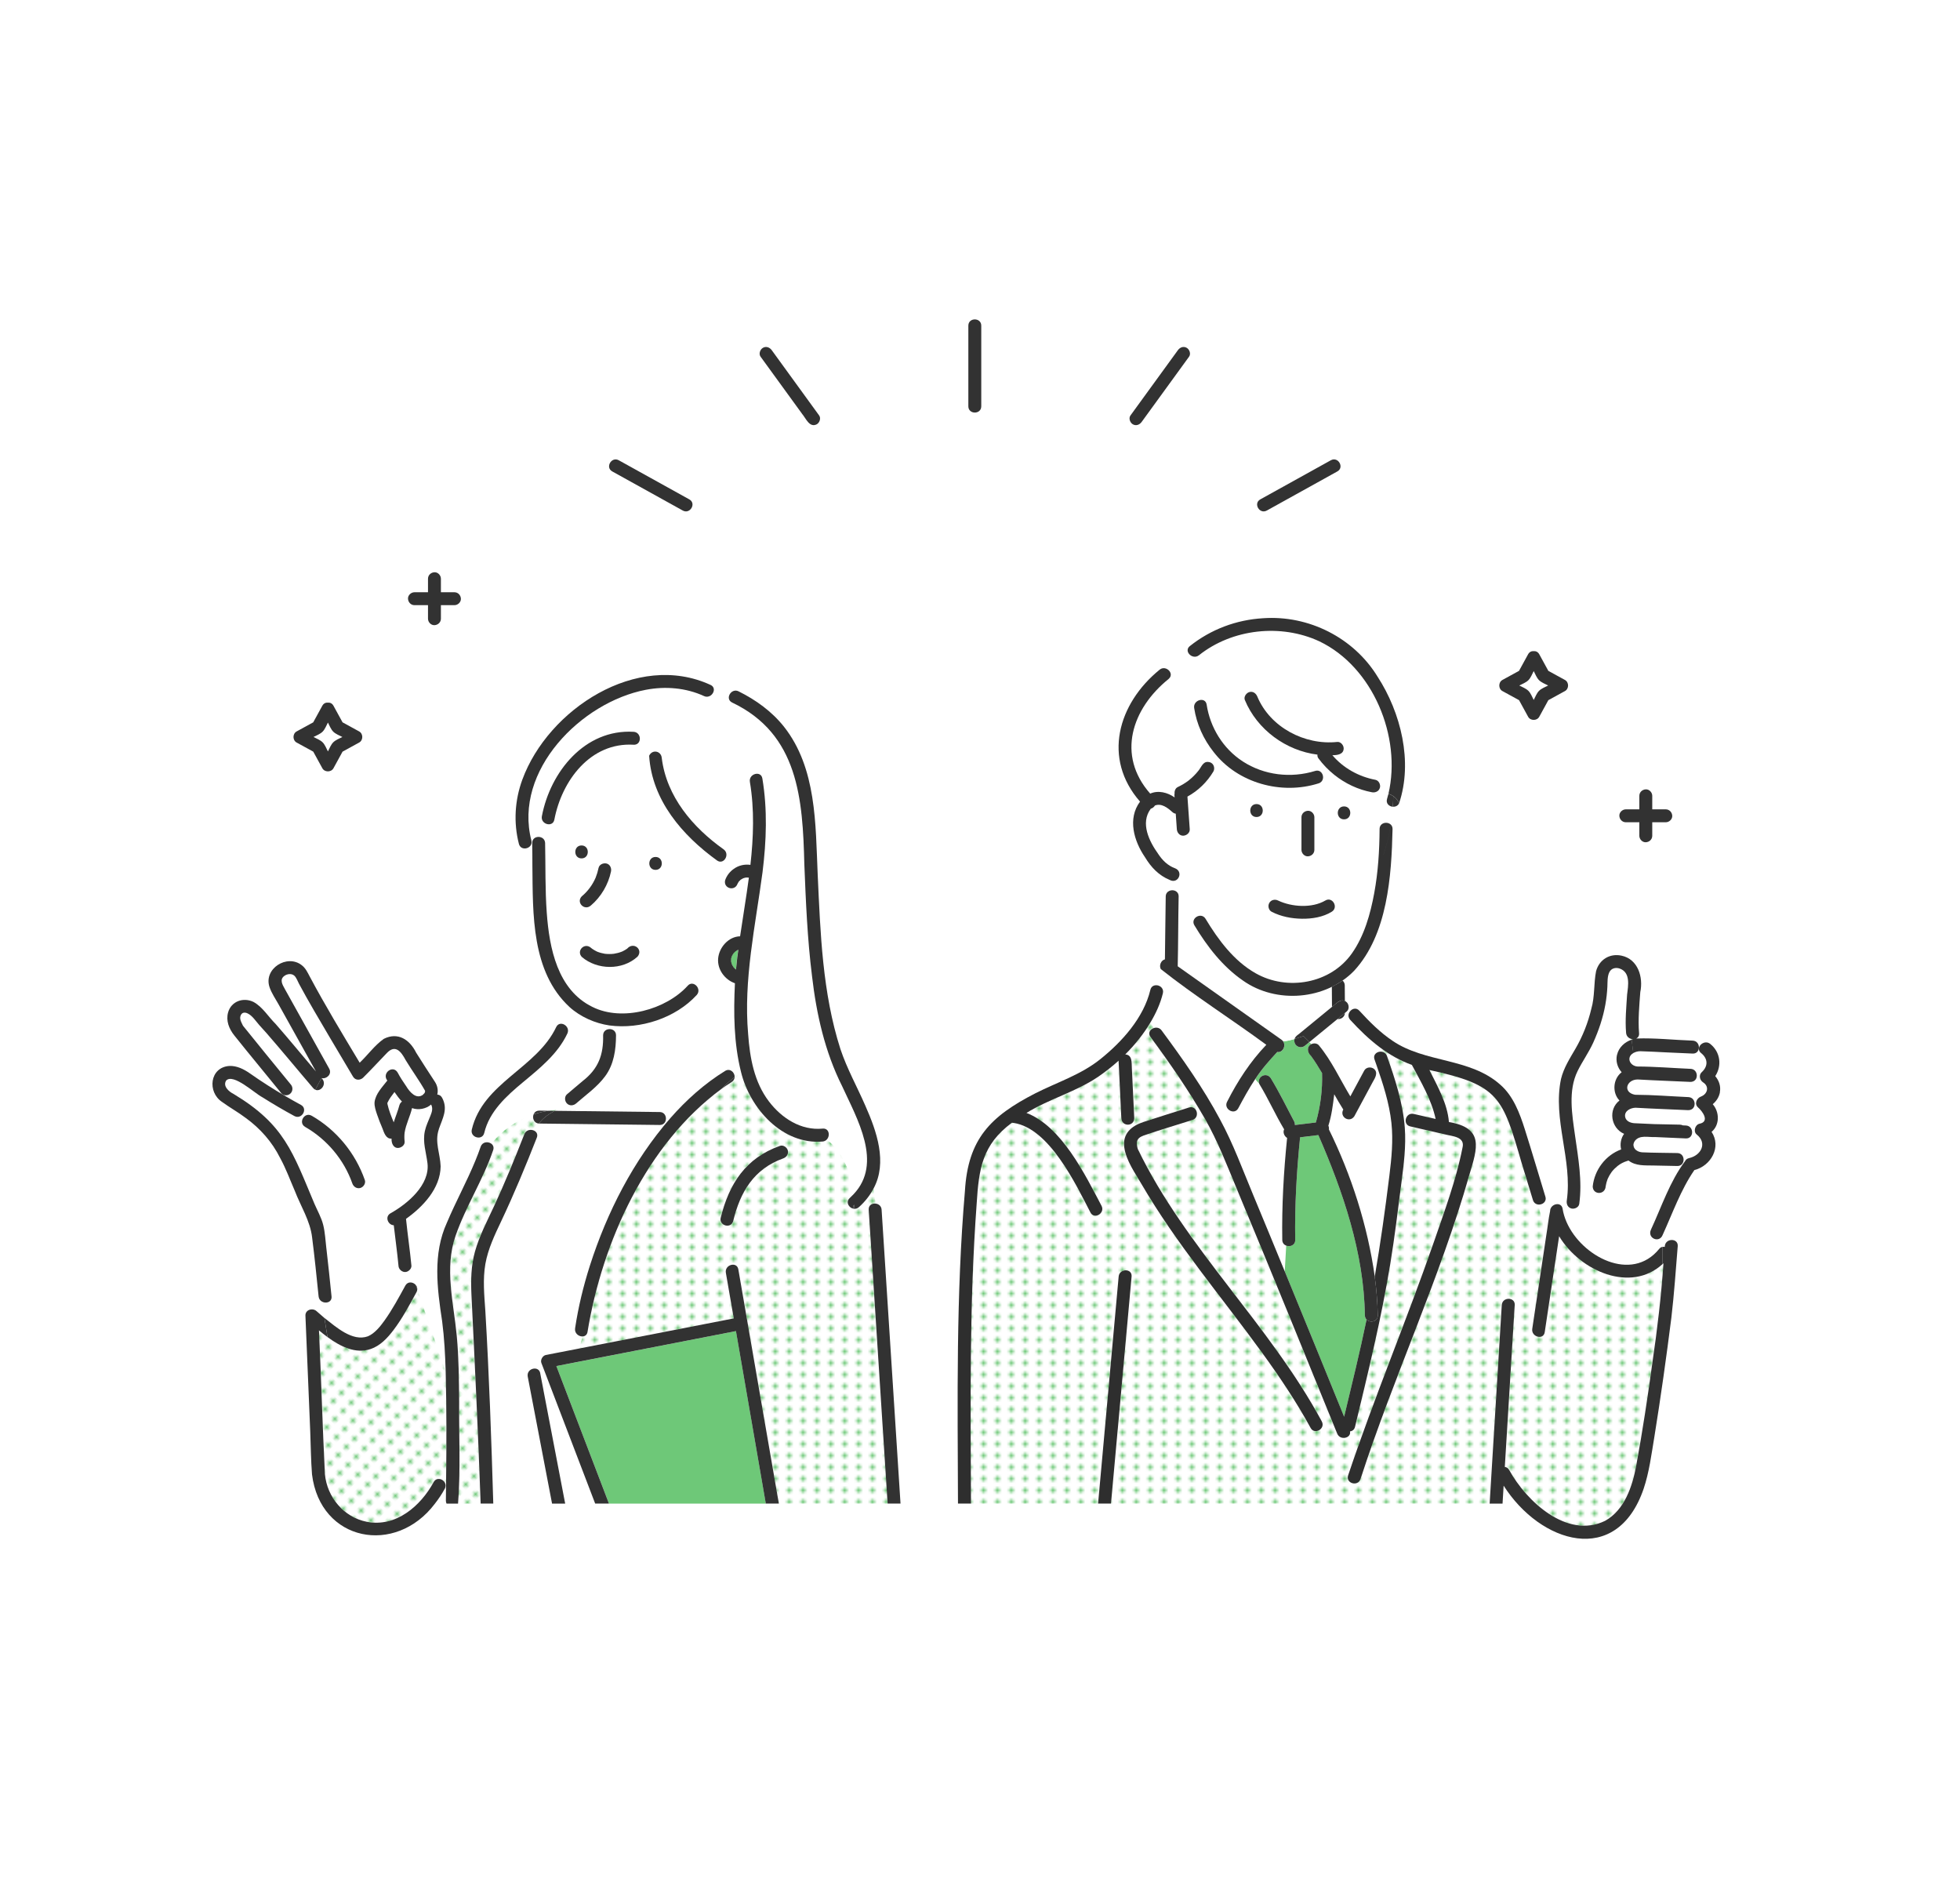 <?xml version="1.0" encoding="UTF-8"?>
<svg xmlns="http://www.w3.org/2000/svg" xmlns:xlink="http://www.w3.org/1999/xlink" id="_お引き渡し" viewBox="0 0 846.93 816.02">
  <defs>
    <style>.cls-1{fill:none;}.cls-2{fill:#323232;}.cls-3{fill:url(#_新規パターン_2);}.cls-4{fill:url(#_新規パターン_2-2);}.cls-5{fill:url(#_新規パターン_2-3);}.cls-6{fill:#fff;}.cls-7{fill:#2e2e2e;}.cls-8{fill:#6ec878;}</style>
    <pattern id="_新規パターン_2" x="0" y="0" width="4.98" height="5.18" patternTransform="translate(620.49 -17768.64) rotate(-90)" patternUnits="userSpaceOnUse" viewBox="0 0 4.98 5.18">
      <rect class="cls-1" x="0" width="4.98" height="5.18"></rect>
      <rect class="cls-6" x="0" y="0" width="4.98" height="5.18"></rect>
      <circle class="cls-8" cx="2.49" cy="2.59" r="1.06"></circle>
    </pattern>
    <pattern id="_新規パターン_2-2" patternTransform="translate(5264.84 -8914.58) rotate(-45)" xlink:href="#_新規パターン_2"></pattern>
    <pattern id="_新規パターン_2-3" patternTransform="translate(5264.84 -8914.58) rotate(-45)" xlink:href="#_新規パターン_2"></pattern>
  </defs>
  <rect class="cls-1" y="60.12" width="846.93" height="705.77"></rect>
  <path class="cls-6" d="M662.72,302.4c.66-1.29,1.29-2.93,2.3-3.94,1.01-1.01,2.65-1.63,3.94-2.3-1.29-.66-2.93-1.29-3.94-2.3-1.01-1.01-1.63-2.65-2.3-3.94-.66,1.29-1.29,2.93-2.3,3.94-1.01,1.01-2.65,1.63-3.94,2.3,1.29.66,2.93,1.29,3.94,2.3,1.01,1.01,1.63,2.65,2.3,3.94Z"></path>
  <path class="cls-6" d="M141.69,324.63c.66-1.29,1.29-2.93,2.3-3.94,1.01-1.01,2.65-1.63,3.94-2.3-1.29-.66-2.93-1.29-3.94-2.3-1.01-1.01-1.63-2.65-2.3-3.94-.66,1.29-1.29,2.93-2.3,3.94-1.01,1.01-2.65,1.63-3.94,2.3,1.29.66,2.93,1.29,3.94,2.3,1.01,1.01,1.63,2.65,2.3,3.94Z"></path>
  <path class="cls-2" d="M702.52,355.24h5.85v5.85c0,1.46,1.28,2.86,2.79,2.79,1.51-.07,2.79-1.23,2.79-2.79v-5.85h5.85c1.46,0,2.86-1.28,2.79-2.79-.07-1.51-1.23-2.79-2.79-2.79h-5.85v-5.85c0-1.46-1.28-2.86-2.79-2.79-1.51.07-2.79,1.23-2.79,2.79v5.85h-5.85c-1.46,0-2.86,1.28-2.79,2.79.07,1.51,1.23,2.79,2.79,2.79Z"></path>
  <path class="cls-2" d="M649.23,298.57c2.39,1.31,4.77,2.61,7.16,3.92,1.31,2.39,2.61,4.77,3.92,7.16.99,1.82,3.83,1.82,4.82,0,1.31-2.39,2.61-4.77,3.92-7.16,2.39-1.31,4.77-2.61,7.16-3.92,1.82-.99,1.82-3.83,0-4.82-2.39-1.31-4.77-2.61-7.16-3.92-1.31-2.39-2.61-4.77-3.92-7.16-.58-1.05-1.5-1.43-2.41-1.36-.91-.07-1.84.3-2.42,1.36-1.31,2.39-2.61,4.77-3.92,7.16-2.39,1.31-4.77,2.61-7.16,3.92-1.82.99-1.82,3.83,0,4.82ZM656.49,296.16c1.29-.66,2.93-1.29,3.94-2.3,1.01-1.01,1.63-2.65,2.3-3.94.66,1.29,1.29,2.93,2.3,3.94,1.01,1.01,2.65,1.63,3.94,2.3-1.29.66-2.93,1.29-3.94,2.3-1.01,1.01-1.63,2.65-2.3,3.94-.66-1.29-1.29-2.93-2.3-3.94-1.01-1.01-2.65-1.63-3.94-2.3Z"></path>
  <path class="cls-2" d="M179.09,261.45h5.85v5.85c0,1.46,1.28,2.86,2.79,2.79,1.51-.07,2.79-1.23,2.79-2.79v-5.85h5.85c1.46,0,2.86-1.28,2.79-2.79-.07-1.51-1.23-2.79-2.79-2.79h-5.85v-5.85c0-1.46-1.28-2.86-2.79-2.79-1.51.07-2.79,1.23-2.79,2.79v5.85h-5.85c-1.46,0-2.86,1.28-2.79,2.79.07,1.51,1.23,2.79,2.79,2.79Z"></path>
  <path class="cls-2" d="M128.2,320.81c2.39,1.31,4.77,2.61,7.16,3.92,1.31,2.39,2.61,4.77,3.92,7.16.99,1.82,3.83,1.82,4.82,0,1.31-2.39,2.61-4.77,3.92-7.16,2.39-1.31,4.77-2.61,7.16-3.92,1.82-.99,1.82-3.83,0-4.82-2.39-1.31-4.77-2.61-7.16-3.92-1.31-2.39-2.61-4.77-3.92-7.16-.58-1.05-1.5-1.43-2.41-1.36-.91-.07-1.84.3-2.42,1.36-1.31,2.39-2.61,4.77-3.92,7.16-2.39,1.31-4.77,2.61-7.16,3.92-1.82.99-1.82,3.83,0,4.82ZM135.46,318.4c1.29-.66,2.93-1.29,3.94-2.3,1.01-1.01,1.63-2.65,2.3-3.94.66,1.29,1.29,2.93,2.3,3.94,1.01,1.01,2.65,1.63,3.94,2.3-1.29.66-2.93,1.29-3.94,2.3-1.01,1.01-1.63,2.65-2.3,3.94-.66-1.29-1.29-2.93-2.3-3.94-1.01-1.01-2.65-1.63-3.94-2.3Z"></path>
  <path class="cls-2" d="M424.01,175.54v-34.85c0-3.59-5.58-3.6-5.58,0v34.85c0,3.59,5.58,3.6,5.58,0Z"></path>
  <path class="cls-2" d="M346.58,178.79c1.67,1.92,3.18,6.15,6.37,4.51,1.2-.7,1.89-2.59,1-3.82-6.83-9.4-13.66-18.8-20.48-28.2-.89-1.22-2.43-1.82-3.82-1-1.2.7-1.89,2.59-1,3.82,5.98,8.23,11.96,16.46,17.94,24.69Z"></path>
  <path class="cls-2" d="M264.56,203.67c10.16,5.63,20.32,11.27,30.48,16.9,3.15,1.74,5.97-3.08,2.82-4.82-8.89-4.93-17.78-9.86-26.67-14.79-1.27-.7-2.54-1.41-3.81-2.11-3.15-1.74-5.97,3.08-2.82,4.82Z"></path>
  <path class="cls-2" d="M547.4,220.57c10.16-5.63,20.32-11.26,30.48-16.9,3.14-1.74.33-6.57-2.82-4.82-8.89,4.93-17.78,9.86-26.67,14.79-1.27.7-2.54,1.41-3.81,2.11-3.14,1.74-.33,6.57,2.82,4.82Z"></path>
  <path class="cls-2" d="M489.49,183.3c1.41.83,2.93.22,3.82-1,5.98-8.23,11.96-16.46,17.94-24.69.85-1.17,1.7-2.34,2.55-3.51.89-1.22.21-3.11-1-3.82-1.41-.83-2.93-.22-3.82,1-5.98,8.23-11.96,16.46-17.94,24.69-.85,1.17-1.7,2.34-2.55,3.51-.89,1.22-.21,3.11,1,3.82Z"></path>
  <path class="cls-8" d="M315.9,414.13s0,.02,0,.03c0,0,0,0,0-.01,0,0,0-.02,0-.02Z"></path>
  <path class="cls-8" d="M317.88,418.75c-.12-.11-.13-.09,0,0h0Z"></path>
  <path class="cls-8" d="M167.37,476.6s0-.01,0-.02c-.08.22-.04.15,0,.02Z"></path>
  <path class="cls-8" d="M315.91,414.22s0-.04,0-.06c-.09.45-.01.21,0,.06Z"></path>
  <path class="cls-8" d="M167.38,476.56s0-.03,0-.04c0,.02-.01.03-.02.05,0,0,0,0,0,.01,0,0,0-.01,0-.02Z"></path>
  <path class="cls-8" d="M265.25,412.06c-.23.03-.16.02,0,0h0Z"></path>
  <path class="cls-8" d="M167.41,476.45c0-.06,0-.12-.03-.13,0,0,0,.1,0,.2,0,0,0,0,0-.01,0-.02.01-.04.02-.06Z"></path>
  <path class="cls-8" d="M167.38,476.61s0-.02,0-.02c0,0,0,.01,0,.02,0,.02,0,.04.01.06,0-.02,0-.03,0-.06Z"></path>
  <path class="cls-8" d="M166.31,489.55c.04.48.12.5.05.27-.03-.09-.03-.18-.05-.27Z"></path>
  <path class="cls-8" d="M167.34,476.54s.01.03.02.04c0,0,0,0,0-.01,0-.01-.01-.03-.02-.03Z"></path>
  <path class="cls-8" d="M319,410.28c-.43.21-.81.46-1.2.73-.34.28-.65.62-.95.96-.21.34-.42.7-.62,1.05-.13.37-.25.75-.32,1.13,0,.02,0,.04,0,.07,0,.25-.02.98-.02,1.06,0,.03,0,.05,0,.08,0,0,0,0,0,.01.08.39.19.79.31,1.17.23.46.47.92.78,1.33.26.31.61.62.91.9.03.02.04.03.07.05.01,0,.03.02.04.02.26-2.86.58-5.72.97-8.57Z"></path>
  <path class="cls-8" d="M329.74,642.81c-3.91-22.58-7.81-45.15-11.72-67.73-25.87,5.04-51.74,10.07-77.6,15.11,7.58,19.8,15.15,39.6,22.72,59.41h67.78c-.39-2.26-.78-4.52-1.17-6.78Z"></path>
  <path class="cls-3" d="M382.64,635.78c-2.43-37.71-4.85-75.42-7.28-113.13-.13-1.97,1.5-2.85,3.03-2.65l-.93-6.5c-1.55,2.97-3.68,5.67-6.31,8.02-2.67,2.39-6.63-1.55-3.95-3.95.57-.51,1.1-1.05,1.61-1.59-.95-9.07-4.31-18.1-11.54-23.68-.44.46-1.04.8-1.82.88-17.39,1.45-31.38-14.26-35.23-29.98-.97.65-1.89,1.34-2.79,2.06-.01.84-.39,1.67-1.31,2.24-1.52.94-2.99,1.94-4.44,2.97-.62.61-1.23,1.22-1.85,1.84.61-.61,1.23-1.23,1.85-1.84-32.32,23.84-51.45,66.02-57.82,104.9-.21,1.38-1.15,1.99-2.19,2.01-.45,1.73-1.04,3.42-1.29,5.2,22.23-4.33,44.45-8.65,66.68-12.98-1.14-6.57-2.27-13.14-3.41-19.71-.61-3.52,4.77-5.02,5.39-1.48,5.84,33.73,11.68,67.47,17.52,101.2h46.98c-.3-4.6-.59-9.21-.89-13.81ZM338.46,500.45c-5.39,2.07-10.11,5.04-13.74,9.49-4.02,4.92-6.28,11.41-7.9,17.6-.91,3.48-6.3,2-5.39-1.48,1.88-7.19,4.58-14.26,9.34-20.07,4.24-5.18,10.03-8.55,16.21-10.93,1.41-.54,3.07.61,3.44,1.95.43,1.56-.54,2.89-1.95,3.44Z"></path>
  <path class="cls-4" d="M192.74,601.3c-.04-2.89-.1-5.78-.18-8.67l-12.25-35.6c-.02.39-.1.79-.33,1.21-3.06,5.59-6.1,11.3-9.95,16.39-7.94,11.25-17.69,11.26-28.51,3.03l.16,1.02-.16-1.02c-1.28-.94-2.51-1.92-3.68-2.91.98,20.69,1.52,41.42,2.57,62.09.9,9.96,8.19,18.67,18.06,20.6,12.61,2.48,23.28-6.76,28.92-17.13,1.19-2.19,3.86-1.51,4.83.16l.54-.59c.16-12.86.19-25.73,0-38.59Z"></path>
  <path class="cls-6" d="M309.85,371.77c-15.07-10.87-28.11-26.05-29.35-45.25-.64-4.14,1.02-8.31,5.34-10.9-3.17,1.06-6.33,2.11-9.5,2.58.49,1.65-.35,3.69-2.55,3.56-18.7-1.1-31.06,15.55-34.26,32.37-.35,1.84-1.98,2.31-3.37,1.84-.51,2.2-.94,4.36-1.3,6.51.4.44.67,1.03.69,1.79.2,10.04-.02,20.09.71,30.11,1.11,15.24,4.62,33.28,19.74,40.65,12.85,6.45,31.71,1.22,41.14-9.13,2.36-2.72,6.3,1.25,3.95,3.95-9.17,10.03-24.43,14.95-37.73,13.18.15.53.23,1.06.27,1.59,1.32.09,2.57.98,2.56,2.68-.02,6.17-.91,12.54-4.66,17.63-3.44,4.66-8.28,8.04-12.6,11.82-1.14.99-2.82,1.13-3.95,0,0,0,0,0,0-.01-1.43,1.04-2.97,1.89-4.51,2.75,1.01-.07,2.02-.12,3.04-.12-1.02,0-2.03.05-3.04.12-.26.15-.52.29-.78.44,15.13.18,30.26.35,45.4.53,1.72.02,2.6,1.3,2.68,2.64h1.88c6.91-7.86,14.75-14.88,23.67-20.41,2.15-1.33,4.15.64,4.13,2.59.9-.72,1.82-1.41,2.79-2.06-3.15-12.45-3.27-25.65-2.65-38.4-4.37-1.53-7.66-5.93-7.26-10.67.39-4.82,4.47-9.5,9.49-9.62,1.24-8.42,2.68-16.85,3.79-25.31-.09-.02-.19-.04-.29-.06-.35-.03-.7-.03-1.05,0-.4.08-.78.18-1.16.32-.37.18-.73.39-1.06.62-.28.24-.54.5-.78.78-.21.3-.39.62-.55.95-1.23,3.44-6.23,2-5.36-1.54.69-1.99,2.01-3.7,3.73-4.89-2.04-.59-3.92-1.57-5.37-3.15-.57.11-1.21,0-1.86-.46ZM251.29,365.26c3.6,0,3.59,5.59,0,5.59s-3.59-5.59,0-5.59ZM251.37,387.26c2.62-2.17,4.66-4.97,6.02-8.09,0,0,0,0,0,0,0,0,0-.01,0-.02.54-1.33.95-2.72,1.24-4.13.32-1.53,2.04-2.27,3.44-1.95,1.54.35,2.24,2.01,1.95,3.44-1.17,5.66-4.3,10.97-8.7,14.71-1.19,1.01-2.76,1.09-3.95,0-1.05-.96-1.12-3,0-3.95ZM275.45,413.35c-6.54,5.96-17.4,5.76-24.02.1-2.5-2.67,1.16-6.41,3.95-3.95,0,0,.46.36.41.34.69.51,1.45.92,2.22,1.3,1.08.44,2.21.73,3.36.93,1.29.13,2.6.15,3.9,0,1.2-.19,2.33-.48,3.47-.93.12-.06.37-.17.37-.17.68-.32,1.31-.72,1.93-1.14,2.72-3.12,7.07.43,4.42,3.53ZM283.27,375.81c-3.6,0-3.59-5.58,0-5.58s3.59,5.58,0,5.58Z"></path>
  <path class="cls-6" d="M374.17,495.64c-3.73-17.28-14.89-31.88-18.8-49.14-5.9-23.88-6.75-48.62-7.8-73.09-.73-28.2-2.49-56.19-31.23-69.9-1.72-.85-1.71-2.61-.84-3.84-2.27-.65-4.66-1.06-7.06-1.41-.2,1.72-2.12,3.42-4.24,2.45-7.85-3.62-16.75-4.33-25.19-2.7-27.91,5.36-57.19,34.89-49.41,65.08.49,1.89-.88,3.18-2.37,3.42.81,2.58,1.96,5.02,2.82,7.42,0-3.26-.01-6.49-.08-9.68-.06-2.84,3.39-3.42,4.89-1.79.36-2.15.79-4.31,1.3-6.51-1.27-.43-2.34-1.64-2.02-3.32,3.64-19.19,18.56-37.72,39.64-36.47,1.39.08,2.23.98,2.55,2.03,3.17-.47,6.33-1.52,9.5-2.58-4.32,2.59-5.98,6.76-5.34,10.9,1.31-2.87,5.2-2.14,5.45.97,2.07,16.73,13.42,29.98,26.72,39.46,2.26,1.61,1.07,4.89-.96,5.28,1.45,1.58,3.33,2.55,5.37,3.15,2.04-1.51,4.71-2.1,7.19-1.73,1.33-11.93,1.77-23.89-.23-35.86-.59-3.52,4.79-5.02,5.39-1.48,2.25,13.44,1.75,26.99.08,40.47-3.08,23.24-8.29,46.43-6.22,70.01.74,10.25,2.61,20.7,8.98,29.07,5.51,7.23,13.84,12.64,23.2,11.73,2.79-.27,3.38,3.06,1.82,4.71,7.23,5.58,10.59,14.61,11.54,23.68,5.26-5.6,6.9-12.57,5.35-20.34Z"></path>
  <path class="cls-8" d="M551.94,454.47c-3.47,3.75-6.82,7.52-9.55,11.75.47.74,1.07,1.38,1.74,2.02-1.09-3.2,3.21-5.25,5.03-2.38,3.65,6.03,6.75,12.35,10.03,18.57.27.51.38,1.07.35,1.61,3.02-.37,6.05-.74,9.07-1.1,2-6.94,2.9-14.18,2.67-21.34-1.52-2.54-3.06-5.07-4.82-7.45-1.57-1.36-1.94-4.09.24-5.07-.3-.3-.59-.59-.88-.88l-1.76,1.45c-2.14,1.92-5.36.07-4.66-2.78-1.65.51-3.29.92-4.97,1,1.49,1.97-.25,5.1-2.48,4.62Z"></path>
  <path class="cls-6" d="M601.26,485.19c-.92-8.65-3.69-17.09-6.55-25.29-.22.7-.56,1.32-.98,1.91,1.9,1.62.42,3.97-.56,5.66-2.64,4.91-5.29,9.82-7.93,14.74-1.98,3.1-6.58.44-4.8-2.86-1.37-2.16-2.65-4.37-3.91-6.6-.55,4.56-1.13,9.18-2.53,13.57.22.52.32,1.07.22,1.6,9.72,19.72,16.76,41.68,19.83,63.66,2.51-14.5,4.52-29.07,6.34-43.71.93-7.52,1.68-15.1.88-22.67Z"></path>
  <path class="cls-6" d="M595.36,341.72c1.65.34,3.22.67,4.61,1.19,5.69-24.59-6.67-54.73-29.87-65.84-16.62-7.72-37.65-5.43-52.01,6.01-1.49,1.19-3.31.61-4.26-.53-3.84,1.59-7.02,3.8-9.55,6.47,1.54.82,2.39,2.85.7,4.28-15.92,12.87-22.62,32.88-7.97,49.54,3.51-1.55,7.51-.49,10.54,1.64-.02-.56-.15-1.15,0-1.7-.12-1.08.38-2.3,1.36-2.76,1.62-.77,3.17-1.69,4.61-2.77,1.61-1.28,3.07-2.73,4.35-4.33,1.2-1.42,1.91-3.95,4.14-3.76.9-1.4,1.74-2.81,2.44-4.27-4.37-5.48-7.36-12.04-8.42-19.02-.54-3.52,4.85-5.03,5.39-1.48,1.52,9.95,7.12,19.05,15.61,24.56,9.22,5.99,20.82,7.33,31.27,4.11,2.36-.73,3.78,1.56,3.36,3.42,1.74-.26,3.37-.76,4.96-1.71-2.6-2.08-4.94-4.49-6.93-7.19-.34-.46-.45-1.02-.39-1.57-13.62-1.71-26.04-10.77-31.37-23.59-.58-1.41.64-3.07,1.95-3.44,1.58-.44,2.86.56,3.44,1.95,5.52,13.28,20.5,21.1,34.52,19.6,1.51-.16,2.79,1.41,2.79,2.79-.01,2.63-2.85,2.95-4.89,2.93,4.69,5.53,11.39,9.28,18.6,10.64,2.13.42,2.74,3.6,1.04,4.82Z"></path>
  <path class="cls-6" d="M509.3,387.3c-.21,10.05-.16,20.11-.4,30.16,14.6,10.33,29.2,20.66,43.8,30.99.13.08.26.17.38.27.47.33,1.02.67,1.34,1.13,1.68-.07,3.32-.49,4.97-1,.4-1.4,1.96-2.02,2.93-2.99,4.41-3.62,8.83-7.24,13.24-10.86-.02-2.89-.04-5.79-.06-8.68-25.9,12.07-46.64-4.6-59.39-26.54-1.86-3.09,2.97-5.89,4.82-2.82,5.47,9.07,12.25,18.21,21.64,23.53,13.68,7.74,32.32,4.54,41.56-8.54,5.38-7.62,8.01-17.04,9.69-26.11,1.68-9.12,2.25-18.41,2.31-27.67.02-2.79,3.38-3.41,4.88-1.86.42-2.59.7-5.18.86-7.78-1.61-.11-3.13-1.43-2.51-3.41.23-.73.41-1.47.6-2.21-1.39-.52-2.96-.85-4.61-1.19-.68.54-1.61.74-2.52.56-5.98-1.13-11.53-3.76-16.23-7.5-1.59.94-3.22,1.44-4.96,1.71-.2.86-.79,1.63-1.87,1.96-16.03,5.09-34.95-.08-45.33-13.54-.7,1.46-1.54,2.87-2.44,4.27,2.06-.05,3.35,2.45,2.29,4.16-2.68,4.5-6.59,8.29-11.19,10.8.33,4.7.67,9.4,1,14.1.11,1.56-1.37,2.73-2.79,2.79-1.58.07-2.69-1.34-2.79-2.79-.16-2.24-.32-4.47-.47-6.71-.52-.07-1.04-.3-1.52-.75-2.03-1.84-4.67-3.87-7.46-2.79-.4.66-1.04,1.18-1.78,1.38-.03.04-.07.07-.1.11-4.51,6.14-.62,14,3.28,19.43,1.78,2.71,4.07,5.01,7.16,6.15,3.94,1.41,1.53,7.03-2.16,5.1l-.11,4.7c1.66-.7,4,.11,3.95,2.45ZM580.77,348.4c3.6,0,3.59,5.59,0,5.59s-3.59-5.59,0-5.59ZM562.37,353.07c0-1.57,1.28-2.72,2.79-2.79,1.51-.07,2.79,1.33,2.79,2.79v14.1c-.14,3.66-5.46,3.69-5.59,0v-14.1ZM548.48,390.08c.79-1.35,2.48-1.7,3.82-1,5.88,2.78,14.57,3.36,20.35,0,3.07-1.9,5.87,2.93,2.82,4.82-3.79,2.35-8.5,3.09-12.89,3.03-4.49-.06-9.09-.94-13.1-3.02-1.34-.7-1.74-2.57-1-3.82ZM542.95,347.39c3.6,0,3.59,5.59,0,5.59s-3.59-5.59,0-5.59Z"></path>
  <path class="cls-8" d="M581.64,432.77l-.51-.61c0,.1,0,.2,0,.3.18.08.35.19.51.31Z"></path>
  <path class="cls-6" d="M581.93,436.96c-.26.21-.52.43-.78.64-.04,1.65-1.63,2.89-3.23,2.65-4.04,3.31-8.08,6.63-12.11,9.94.29.29.58.58.88.88,1.04-.49,2.42-.39,3.19.51,5.54,6.67,9.15,14.71,13.61,22.08,2-3.71,4-7.43,6-11.14.81-1.52,2.97-1.76,4.24-.72.41-.59.76-1.21.98-1.91-.25-.73-.51-1.45-.76-2.17-.79-2.26,1.32-3.65,3.18-3.35-.27-.62-.54-1.24-.82-1.84-4.66-3.48-8.89-7.59-12.86-11.92-1.5-1.64-.56-3.79.96-4.55l-2.02-2.41c.55,1.06.5,2.52-.45,3.3Z"></path>
  <path class="cls-8" d="M705.67,448.96c-.22,0-.45-.04-.67-.09l.04.31c.21-.07.42-.16.63-.21Z"></path>
  <path class="cls-6" d="M734.94,473.76c2.93-1.11,3.77-4.39.94-6.16-1.46-.92-1.94-3.13-.57-4.39,2.85-2.6,2.71-5.87-.28-8.26-.94-.75-1.11-1.69-.83-2.53h-.11c.03,1.42-.86,2.83-2.69,2.75-4.02-.18-8.03-.36-12.05-.54-3.51-.16-7.02-.39-10.53-.47-.99-.02-2.16.26-3.11.82l.05.45-.05-.45c-3.12,1.83-1.57,5.49,1.72,5.81,7.67.03,15.37.67,23.03,1.01,3.17.14,3.54,4.52,1.1,5.42-.35.16-.76.25-1.24.22-7.56-.37-15.14-.62-22.7-1.05-4.95.03-6.58,5.63-1.13,6.61,7.67.03,15.37.67,23.03,1.01,3.17.14,3.54,4.51,1.1,5.42-.35.16-.76.25-1.25.22-7.56-.37-15.14-.62-22.7-1.05-2.09.06-4.81,1.33-4.51,3.79.25,1.99,2.33,2.81,4.08,2.9,2.85.14,5.71.27,8.56.39,3.68.08,7.36.15,11.03.23.49.01.9.13,1.26.31.45.02.89.04,1.34.06,3.59.16,3.59,5.75,0,5.58-4.4-.2-8.81-.39-13.21-.59-3,.17-6.73-1.05-8.84,1.66,0,.04-.31.53-.37.65-.18.58-.28.67-.21,1.51-.04-.41.12.47.17.59.11.23.24.45.38.66-.03-.05-.21-.25,0,0,.68.88,1.87,1.42,3.1,1.52,5.08.24,10.2.21,15.29.32,3.6.07,3.6,5.66,0,5.59-3.44-.07-6.88-.14-10.32-.21-3.72-.08-7.66.27-10.79-2.15-.66.26-1.36.43-2.01.71.06-.02.11-.03.15-.04.15-.05.26-.06,0,0-.98.41-1.93.96-2.76,1.63-.05.06-.07.08-.07.07.03-.03.12-.12.19-.21-.99.83-1.95,1.69-2.74,2.73-.69.94-1.27,1.96-1.75,3.02-.42,1.05-.7,2.16-.88,3.27,0-.02,0-.02.01-.04.05-.25.17-.45,0,0-.23,3.78-5.47,3.79-5.6.08.75-7.18,5.53-13.52,12.29-16.03-.57-2.23-.12-4.86,1.28-6.73-5.74-2.47-7.01-10.54-2-14.4-3.25-3.33-2.83-9.37.94-12.21-4.45-4.81-1.79-12.22,4.3-14.06l-.04-.31c-1.14-.26-2.17-1.11-2.33-2.57-.48-5.52.09-11.13.43-16.65.48-3.84,1.52-9.39-3.02-11.15-1.82-.69-3.83-.26-4.7,1.6-.87,1.85-.71,4.15-.8,6.14-.12,2.61-.43,5.22-.88,7.8-1,5.62-2.85,11.1-5.19,16.3-1.94,4.3-4.71,8.13-6.79,12.35-4.19,8.49-2.4,18.79-1.13,27.79,1.39,9.81,3.21,19.75,1.83,29.66-.26,1.68-2.56,2.51-3.93,1.75l-1.55,6.07c6.52,14.96,28.07,26.3,40.02,11.61.45-.55.96-.81,1.48-.9v-5.17c-1.43,3.75-6.81,1.44-5.05-2.3,4.62-9.96,8.1-20.68,14.72-29.55.29-.63.86-1.13,1.76-1.33,5.15-1.14,7.97-6.46,3.29-10.18-1.62-1.29-.7-4.27,1.23-4.67,4.49-.93,1.33-5.3-.67-7.05-1.72-1.51-.58-3.98,1.23-4.67Z"></path>
  <path class="cls-3" d="M718.42,546.1v.97-.97c-13.67,12.62-35.63,3.15-44.72-12.01-2.07,13.82-4.15,27.65-6.22,41.47-.53,3.55-5.91,2.03-5.39-1.48,2.01-13.37,4.01-26.74,6.02-40.11l-3.44-13.58c-.99-.11-1.92-.7-2.3-1.92-1.64-5.38-3.28-10.75-4.92-16.13-8.22-28.35-9.75-33.56-39.81-40.05,3.51,7.08,7.78,14.46,8.43,22.47,15.29,2.61,12.35,11.07,8.83,22.81-12.73,44.78-32.7,87.16-47.02,131.39-1.08,3.42-6.47,1.95-5.39-1.48,11.4-33.95,25.29-67.02,37.06-100.85,4.61-13.38,9.6-26.76,12.36-40.67,1.31-4.94-4.38-5.01-7.71-5.89-4.94-1.14-9.89-2.28-14.83-3.42-3.51-.81-2.01-6.19,1.48-5.39,3.16.73,6.32,1.45,9.48,2.17-1.82-8.43-6.29-15.86-10.27-23.36-5.05-1.79-9.59-4.41-13.78-7.53.28.61.55,1.22.82,1.84.94.15,1.81.73,2.21,1.86,3.52,10.02,6.9,20.28,7.69,30.94.6,8-.45,16.01-1.47,23.93-3.82,35.62-11.33,70.63-20.04,105.34-.3,1.26-1.2,1.86-2.17,1.97.61,2.95-4.28,4.07-5.54.96-14.33-35.21-28.65-70.42-43.29-105.5-4.3-10.29-8.32-20.83-13.87-30.53-7.03-12.26-15.12-23.99-23.53-35.34-1.29-1.74-.04-3.44,1.62-3.89l-1.69-2.29c-2.96,4.97-6.68,9.59-10.85,13.73,3.13.17,2.74,3.63,2.86,5.91.35,7.23.69,14.45,1.04,21.68-.12,3.66-5.39,3.7-5.59,0-.39-8.29-.81-16.58-1.18-24.87-2.84,2.56-5.84,4.91-8.92,7-9.54,6.48-21.07,9.5-30.89,15.56,15.14,5.78,25.24,26.45,32.46,40.17,1.61,3.21-3.21,6.03-4.82,2.82-6.53-12.59-17.77-36.24-33.09-38.66-.28-.04-.56-.05-.84-.09-12.86,9.49-14.27,19.94-15.22,34.91-3.17,43.11-2.66,86.41-2.46,129.61h54.95c1.94-21.39,3.88-42.77,5.81-64.16,1.03-11.31,2.05-22.63,3.08-33.94.32-3.56,5.91-3.58,5.59,0-2.96,32.7-5.93,65.4-8.89,98.1h163.6c1.75-28.6,3.5-57.19,5.25-85.79.22-3.58,5.8-3.59,5.59,0-1.43,23.31-2.85,46.63-4.28,69.94.73.09,1.43.49,1.9,1.34,7.43,13.55,25.06,29.93,41.42,21.96,8.42-4.65,11.81-14.93,13.45-23.81,2.76-14.92,5-29.91,7.06-44.95,2.08-14.11,3.74-28.28,4.72-42.52-.12.12-.25.22-.37.33ZM566.34,616.91c-20.66-37.57-51.52-68.25-73.03-105.27-2.8-4.81-6.66-10.19-7.47-15.8-.88-6.12,3.03-9.41,8.4-11.16,6.5-2.12,13.04-4.14,19.56-6.21,3.44-1.09,4.9,4.3,1.48,5.39-6.75,2.14-13.56,4.15-20.26,6.44-1.29.44-2.89.95-3.5,2.31-.53,1.18-.2,2.65.15,3.82.85,2.9,2.64,5.61,4.1,8.24,21.64,38.84,54.12,70.39,75.4,109.42,1.72,3.16-3.1,5.98-4.82,2.82Z"></path>
  <path class="cls-6" d="M554.09,535.68c-.24-14.68.61-29.46,2.09-44.07-1.24-.71-1.93-2.44-1.28-3.7-3.84-6.36-6.87-13.29-10.77-19.67-.67-.64-1.27-1.28-1.74-2.02-2.69,4.03-5.03,8.29-7.3,12.57-1.04,1.96-3.27,1.63-4.43.36l-3.45,4.54c5.68,10.43,9.79,21.76,14.36,32.71,4.56,10.95,9.08,21.93,13.59,32.9l.63-11.14c-.93-.36-1.67-1.18-1.7-2.48Z"></path>
  <path class="cls-8" d="M589.78,568.26c-.36-26.9-9.48-53.51-20.11-77.87-2.63.32-5.26.64-7.89.96-1.49,14.7-2.36,29.56-2.11,44.33.04,2.3-2.23,3.12-3.89,2.48l-.63,11.14c8.61,20.91,17.15,41.85,25.66,62.8,3.35-13.97,6.79-27.92,9.7-41.99-.43-.44-.73-1.05-.75-1.84Z"></path>
  <path class="cls-6" d="M538.64,461.79c2.6-3.68,5.52-7.1,8.56-10.41-15.04-11.05-31.06-21.18-45.61-32.71l-1.63,7.01c1.52.2,2.97,1.51,2.51,3.45-1.08,4.5-3.05,8.73-5.42,12.7l1.69,2.29c1.09-.3,2.36-.06,3.2,1.07,9.08,12.27,18.07,24.99,25.26,38.49l3.45-4.54c-.72-.8-1.04-1.96-.39-3.18,2.58-4.85,5.21-9.69,8.38-14.18Z"></path>
  <path class="cls-6" d="M228.04,594.73c-.68-3.71,5.06-4.98,5.44-1.2.56-.48,1.13-.97,1.68-1.5-.41-1.07-.82-2.13-1.23-3.2-.51-1.33.57-3.17,1.95-3.44,4.83-.94,9.67-1.88,14.5-2.82.25-1.78.84-3.47,1.29-5.2-1.63.04-3.52-1.35-3.19-3.5,1.38-9.19,3.58-18.25,6.4-27.1,7.43-23.13,18.74-45.31,34.75-63.7h-1.88c.08,1.46-.8,2.97-2.68,2.95-2.15-.02-4.31-.05-6.46-.08-14.87-.17-29.73-.35-44.6-.52l-1.98,4.36c.17.49.17,1.06-.08,1.71-4.77,12.16-9.77,24.25-15.36,36.05-2.8,5.93-5.7,11.97-6.86,18.48-1.18,6.65-.48,13.62-.02,20.29,1.64,27.72,2.61,55.51,3.43,83.26h25.41c-3.5-18.29-7.01-36.58-10.51-54.87Z"></path>
  <path class="cls-5" d="M206.86,627.9c-.83-22.89-2.13-45.75-3.16-68.63-.28-6.22-.17-12.48,1.52-18.52,1.92-6.86,5.3-13.24,8.27-19.67,4.71-10.19,8.97-20.61,13.07-31.06,1.05-2.67,4.75-2.24,5.47-.22l1.98-4.36c-.37-.01-.75.01-1.13-.03-.24.32-.47.65-.68,1.01.21-.36.45-.69.68-1.01-2.2-.13-2.97-2.38-2.31-3.99-7.27,2.4-13.65,6.78-18.35,12.65.82.58,1.29,1.57.86,2.84-4.33,12.79-11.82,24.26-16.24,36.99-4.9,14.12-.84,28.9.51,43.25.89,9.48.93,19.07,1.04,28.58-.13,14.58.65,29.41-.48,43.88h9.77c-.41-7.21-.5-14.47-.82-21.69Z"></path>
  <path class="cls-8" d="M239.5,479.91c.06,0,.12,0,.18,0,.26-.15.52-.29.78-.44-1.17.08-2.32.23-3.46.41.83,0,1.67.02,2.5.03Z"></path>
  <path class="cls-6" d="M263.36,443.02c-6.18-.9-12.54-3.68-17.26-7.96-.32,2.84-1.03,5.37-2.13,7.69,1.17.72,1.94,2.21,1.2,3.79-4.17,8.82-11.89,14.97-19.22,21.07-7.09,5.89-14.47,12.53-16.68,21.86-.47,2-2.43,2.37-3.87,1.67v10.37c.82-2.01,1.61-4.03,2.31-6.09.72-2.14,3.13-2.34,4.53-1.35,4.71-5.86,11.08-10.25,18.35-12.65.91-2.42,4.36-1.36,6.42-1.54,1.14-.18,2.29-.32,3.46-.41,1.54-.86,3.08-1.71,4.51-2.75-1.01-1.02-1.12-2.95,0-3.94,2.24-1.95,4.55-3.81,6.8-5.75,6.77-5.26,9.04-11.36,8.83-19.74,0-1.89,1.56-2.78,3.02-2.68-.03-.53-.12-1.06-.27-1.59Z"></path>
  <path class="cls-6" d="M185.95,482.11c.67-1.71,1.17-3.22.32-4.91-2.09,1.84-5.49,2.56-8.24,1.54-.86,3.61-2.64,6.93-3.22,10.62-.14,1.27-.13,2.54.01,3.81.18,1.55-1.42,2.73-2.79,2.79-2.19.08-2.96-2.23-2.86-4.03-2.44.2-3.26-2.61-3.93-4.4-.86-2.02-1.69-4.06-2.38-6.15-.54-1.62-1.16-3.46-1.04-5.18.45-3.68,3.36-6.54,5.52-9.36-2.51-3.19,2.44-6.95,4.48-3.44,1.08,2.05,2.37,4,3.69,5.9,1.48,2.45,4.35,5.92,7.35,3.61-.31.24.44-.55.44-.48.11-.17.22-.34.3-.52.05-.12.05-.48.08-.62-2.49-4.42-5.75-8.85-8.4-13.27-1.93-3.61-4.42-7.02-8.2-2.99-3.44,3.52-6.75,7.2-10.26,10.65-1.2,1.05-3.24,1.23-4.3-.54-3.46-5.79-6.9-11.59-10.32-17.4-4.42-7.52-8.9-15.04-13.03-22.73-.59-1.11-1.12-2.75-2.1-3.55-1.16-.94-2.91-.71-4.09.09-2.34,1.59-.97,3.82.08,5.73,6.37,11.48,12.78,22.94,19.17,34.41,1.35,2.42-1.19,4.63-3.24,4.09,0,.01-.01.02-.02.03,2.44,2.23-.18,6.11-2.71,5.02-.01.02-.02.05-.04.07.01-.02.02-.05.04-.07-.33-.15-.66-.39-.96-.74-6.77-7.88-13.34-15.92-20.16-23.75-1.03-1.15-2.07-2.29-3.1-3.44-1.51-1.69-3.02-4.14-5.14-5.1-1.09-.49-2.15-.4-2.74.57-.99,1.66.15,3.31.83,4.8,6.8,8.47,13.7,16.86,20.57,25.28,1.71,1.88.44,4.93-2.22,4.74.04.16.09.31.13.47,2.16,1.27,4.34,2.5,6.55,3.69,3.17,1.71.34,6.53-2.82,4.82-4.7-2.54-9.31-5.26-13.83-8.11-3.3-1.67-12.51-10.44-15.64-7.24-1.56,2.47,1.16,4.81,3.28,5.86,1.68,1.05,3.34,2.15,4.97,3.28,17.59,11.27,22.17,25.97,29.87,44.09,1.28,2.95,3.02,6.02,3.8,9.15.8,3.23.96,6.72,1.35,10.01.81,6.95,1.54,13.91,2.24,20.87.26,2.53-2.46,3.25-4.21,2.2l1.14,7.11c4.97,3.88,12.12,10.36,18.77,7.95,2.91-1.21,5.32-4.18,7.16-6.77,3.42-4.78,6.22-10,9.04-15.15.5-.91,1.26-1.31,2.04-1.36l-.66-5.02c-1.84,1.36-4.3-.11-4.38-2.27-.55-5.82-1.38-11.6-2.03-17.41-2.45-.06-4.04-3.71-1.39-5.18,7.3-4.07,17.08-12.26,15.95-21.63-.57-4.74-2.18-9.12-1.11-13.95.5-2.27,1.52-4.34,2.37-6.49ZM155.69,513.25c-1.53.42-2.94-.53-3.44-1.95-3.6-10.28-10.97-19.02-20.4-24.44-3.12-1.79-.3-6.62,2.82-4.82,10.72,6.16,18.88,16.13,22.97,27.78.5,1.43-.57,3.06-1.95,3.44Z"></path>
  <path class="cls-8" d="M138.93,465.75s.02.03.04.04c0-.01.01-.02.02-.03-.02,0-.04,0-.06-.01Z"></path>
  <path class="cls-6" d="M235.16,592.03c-.56.53-1.13,1.02-1.68,1.5,3.58,18.69,7.16,37.37,10.74,56.06h12.96c-7.34-19.19-14.68-38.38-22.02-57.56Z"></path>
  <path class="cls-8" d="M170.13,484.89s0,0,0,0c0,0,0-.02-.01-.03,0,0,0,.01.01.03Z"></path>
  <path class="cls-8" d="M167.38,476.7c.02.2.03.25.04.23,0-.07-.02-.17-.04-.26,0,0,0,.03,0,.03Z"></path>
  <path class="cls-7" d="M577.92,440.25c1.6.23,3.19-1,3.23-2.65-1.08.88-2.16,1.77-3.23,2.65Z"></path>
  <path class="cls-7" d="M575.56,435c1.61-1.17,3.37-3.54,5.57-2.54-.02-2.27-.03-4.53-.05-6.79,0-.77-.37-1.52-.93-2.05-1.48,1.03-3.04,1.91-4.65,2.71.02,2.89.04,5.79.06,8.68Z"></path>
  <path class="cls-7" d="M499.96,425.68l-3.14,13.54,3.14-13.54c-1.23-.16-2.51.4-2.88,1.96-2.88,12.04-12.17,22.37-21.59,29.93-8.42,6.76-18.64,9.97-28.15,14.79-19.38,9.95-29.07,19.71-30.39,42.2-3.85,44.86-3.16,90.03-3,135.02h5.62c-.2-43.2-.71-86.51,2.46-129.61.94-14.94,2.37-25.44,15.22-34.91.28.05.56.06.84.09,15.31,2.42,26.55,26.04,33.09,38.66,1.61,3.21,6.43.39,4.82-2.82-7.21-13.7-17.32-34.39-32.46-40.17,9.82-6.06,21.34-9.09,30.89-15.56,3.08-2.09,6.08-4.44,8.92-7,.37,8.29.79,16.58,1.18,24.87.19,3.68,5.46,3.68,5.59,0-.35-7.23-.69-14.45-1.04-21.68-.12-2.27.27-5.74-2.86-5.91,4.17-4.14,7.89-8.76,10.85-13.73l-2.21-3,2.21,3c2.37-3.97,4.33-8.19,5.42-12.7.46-1.93-.98-3.25-2.51-3.45Z"></path>
  <path class="cls-7" d="M662.33,511.12l2.35,9.27c1.78.2,3.77-1.19,3.09-3.41-2.96-9.69-5.82-19.42-8.88-29.08-2.19-6.92-4.98-14.39-10.58-19.26-13.07-11.72-32.5-9.35-46.62-19.01-5.36-3.6-9.95-8.22-14.3-12.97-2.43-2.66-6.37,1.3-3.95,3.95,3.97,4.33,8.19,8.44,12.86,11.92-.88-1.91-1.81-3.78-2.74-5.65.93,1.86,1.86,3.73,2.74,5.65,4.19,3.13,8.73,5.74,13.78,7.53,3.98,7.5,8.44,14.93,10.27,23.36-3.16-.72-6.32-1.44-9.48-2.17-3.5-.81-4.99,4.58-1.48,5.39,4.94,1.14,9.89,2.28,14.83,3.42,3.33.89,9.02.94,7.71,5.89-2.76,13.91-7.75,27.29-12.36,40.67-11.77,33.83-25.67,66.9-37.06,100.85-1.08,3.44,4.31,4.91,5.39,1.48,14.32-44.23,34.29-86.61,47.02-131.39,3.5-11.67,6.47-20.21-8.83-22.81-.65-8.01-4.91-15.39-8.43-22.47,30.11,6.51,31.59,11.72,39.81,40.05,1.64,5.38,3.28,10.75,4.92,16.13.37,1.22,1.3,1.82,2.3,1.92l-2.35-9.27Z"></path>
  <path class="cls-7" d="M607.02,487.17c-.8-10.66-4.17-20.92-7.69-30.94-.4-1.13-1.27-1.71-2.21-1.86,1.44,3.34,2.7,6.87,3.5,10.86-.8-3.99-2.05-7.52-3.5-10.86-1.86-.3-3.97,1.09-3.18,3.35.25.72.51,1.45.76,2.17.16-.52.27-1.09.27-1.72,0,.63-.1,1.19-.27,1.72,2.87,8.2,5.63,16.64,6.55,25.29.8,7.57.05,15.15-.88,22.67-1.81,14.64-3.83,29.21-6.34,43.71.74,5.54,1.2,11.11,1.32,16.68.06,2.81-3.31,3.41-4.84,1.84-2.91,14.07-6.35,28.02-9.7,41.99-8.52-20.95-17.06-41.89-25.66-62.8l-.67,12,.67-12c-4.51-10.98-9.03-21.95-13.59-32.9-4.57-10.94-8.68-22.27-14.36-32.71l-3.13,4.13,3.13-4.13c-7.2-13.5-16.19-26.22-25.26-38.49-.84-1.14-2.11-1.37-3.2-1.07l7.16,9.72-7.16-9.72c-1.66.45-2.91,2.15-1.62,3.89,8.4,11.35,16.5,23.09,23.53,35.34,5.56,9.7,9.58,20.23,13.87,30.53,14.64,35.08,28.96,70.29,43.29,105.5,1.26,3.11,6.15,1.99,5.54-.96.98-.11,1.87-.71,2.17-1.97,5.62-23.36,11.36-46.71,15.24-70.44,1.9-11.59,3.29-23.26,4.79-34.9,1.02-7.92,2.07-15.93,1.47-23.93Z"></path>
  <path class="cls-7" d="M571.16,614.09c-22.51-41.8-58.79-74.83-79.5-117.66-.34-1.17-.67-2.65-.15-3.82.61-1.36,2.21-1.87,3.5-2.31,6.7-2.29,13.51-4.3,20.26-6.44,3.41-1.08,1.95-6.48-1.48-5.39-6.52,2.07-13.05,4.09-19.56,6.21-5.36,1.75-9.28,5.04-8.4,11.16.81,5.61,4.67,10.99,7.47,15.8,15.01,25.72,34.38,48.44,51.83,72.46,7.66,10.54,14.95,21.36,21.2,32.81,1.72,3.16,6.55.34,4.82-2.82Z"></path>
  <path class="cls-2" d="M141.01,539.2c-.38-3.29-.55-6.79-1.35-10.01-.78-3.13-2.52-6.2-3.8-9.15-9.39-22.28-12.93-34.17-34.84-47.37-2.11-1.04-4.85-3.42-3.28-5.86,3.11-3.21,12.39,5.6,15.64,7.24,4.52,2.85,9.13,5.57,13.83,8.11,3.16,1.71,5.99-3.11,2.82-4.82-2.2-1.19-4.38-2.43-6.55-3.69.56,2.01,1.25,4.09,2.86,5.71-1.62-1.62-2.3-3.7-2.86-5.71-5.33-3.1-10.52-6.41-15.56-9.96-2.56-1.79-5.62-3.32-8.83-3.17-8.47.58-9.61,11.26-3.13,15.55,3.33,2.43,6.96,4.43,10.25,6.93,6.22,4.5,11.37,10.34,14.81,17.22,2.51,4.56,4.29,9.48,6.36,14.24,2.56,6.66,6.68,13.01,7.49,20.18,1.08,8.46,1.94,16.95,2.8,25.44.1,1.03.66,1.76,1.38,2.2l-.92-5.72.92,5.72c1.74,1.05,4.46.34,4.21-2.2-.7-6.96-1.43-13.92-2.24-20.87Z"></path>
  <path class="cls-2" d="M139.25,466.13c-.09-.11-.19-.22-.28-.34-.9,1.43-1.8,3.22-2.71,5.02,2.28,1.01,5.01-2.31,2.99-4.69Z"></path>
  <path class="cls-2" d="M189.59,487.91c1.63-4.79,4.12-8.67,1.45-13.64-.5-.94-1.28-1.34-2.08-1.38.41-1.79.15-3.75-1.08-5.59-2.76-4.13-5.39-8.34-8.06-12.52-2.78-5.61-7.83-9.04-13.96-5.98-3.98,2.81-6.9,6.96-10.44,10.32-7.4-12.32-14.88-24.64-21.63-37.32-.93-1.75-1.73-3.49-3.33-4.75-6.38-5.1-16.75,1.5-13.97,9.49.85,2.52,2.51,4.92,3.8,7.23,5.41,9.71,10.82,19.42,16.23,29.12-5.85-6.81-11.51-13.77-17.43-20.52-3.19-3.14-5.57-7.32-9.57-9.51-4.34-2.11-9.6-.33-10.96,4.53-1,3.58.41,7.08,2.61,9.86,3.48,4.4,7.06,8.72,10.6,13.07,3.28,4.02,6.56,8.04,9.85,12.06.43.52,1.07.76,1.73.79-.36-1.34-.7-2.62-1.24-3.7.54,1.08.87,2.37,1.24,3.7,2.65.18,3.94-2.86,2.22-4.74-6.87-8.41-13.78-16.8-20.57-25.28-.68-1.49-1.82-3.14-.83-4.8.58-.97,1.65-1.06,2.74-.57,2.12.96,3.63,3.4,5.14,5.1,1.03,1.15,2.07,2.29,3.1,3.44,6.82,7.83,13.4,15.87,20.16,23.75.3.35.62.59.96.74.9-1.8,1.8-3.6,2.71-5.02-.01-.01-.02-.03-.04-.04.02,0,.04,0,.06.01.49-.77.98-1.44,1.47-1.93-.49.49-.98,1.16-1.47,1.93,2.04.53,4.59-1.67,3.24-4.09-6.4-11.47-12.81-22.93-19.17-34.41-1.06-1.9-2.42-4.14-.08-5.73,1.18-.8,2.93-1.03,4.09-.09.98.8,1.51,2.45,2.1,3.55,4.13,7.69,8.6,15.21,13.03,22.73,3.42,5.81,6.86,11.62,10.32,17.4,1.06,1.77,3.1,1.59,4.3.54,3.51-3.45,6.82-7.12,10.26-10.65,3.77-4.03,6.26-.63,8.2,2.99,2.66,4.41,5.92,8.85,8.4,13.27-.03.14-.03.5-.08.62-.09.18-.19.35-.3.52,0-.07-.75.71-.44.48-3,2.31-5.87-1.16-7.35-3.61-1.32-1.9-2.61-3.85-3.69-5.9-2.03-3.5-6.98.25-4.47,3.44-2.16,2.82-5.07,5.69-5.52,9.36-.12,1.72.5,3.56,1.04,5.18.69,2.09,1.52,4.13,2.38,6.15.67,1.78,1.49,4.61,3.93,4.4-.1,1.8.67,4.11,2.86,4.03,1.37-.06,2.97-1.24,2.79-2.79-.15-1.27-.15-2.54-.01-3.81.58-3.69,2.37-7.01,3.22-10.62,2.75,1.03,6.15.31,8.24-1.54.86,1.69.36,3.21-.32,4.91-.85,2.15-1.87,4.22-2.37,6.49-1.07,4.83.54,9.2,1.11,13.95,1.13,9.38-8.65,17.56-15.95,21.63-2.65,1.48-1.06,5.13,1.39,5.18.66,5.81,1.48,11.59,2.03,17.41.08,2.16,2.53,3.63,4.38,2.27l-.88-6.71.88,6.71c.75-.51,1.29-1.35,1.21-2.27-.64-6.74-1.65-13.43-2.33-20.17,7.36-5.25,14.84-13.14,14.96-22.69-.18-5.54-2.67-10.47-.78-16ZM166.31,489.55c.02.09.02.18.05.27.07.23,0,.21-.05-.27ZM172.61,477.41c-.67,2.55-1.7,4.97-2.48,7.48,0-.02-.01-.03-.01-.03,0,0,0,.02.01.03,0,0,0,0,0,0-1.05-2.58-2.11-5.18-2.71-7.9,0,0,0-.03,0-.06,0,.03-.03-.1-.04-.26,0-.02,0-.05-.01-.06-.04.13-.09.2,0-.02,0-.02-.01-.04-.02-.04,0,0,.01.02.02.03,0-.02,0-.03.02-.05,0-.1,0-.2,0-.2.03.01.04.07.03.13.05-.14.1-.28.15-.41-.07.23-.1.3-.09.27.75-1.65,1.89-3.11,2.98-4.53.99,1.44,2.05,2.9,3.24,4.13-.51.35-.9.85-1.08,1.5Z"></path>
  <path class="cls-2" d="M167.41,476.45s-.01.04-.02.06c0,0,0,0,0,.01,0,.01,0,.03,0,.04.01-.04.02-.08.03-.11Z"></path>
  <path class="cls-2" d="M167.38,476.61s0,.04,0,.06c.02.09.03.19.04.26,0-.02,0-.21-.04-.32Z"></path>
  <path class="cls-2" d="M167.36,476.57s0,0,0,.01c0,0,0,0,0,.02,0,0,0-.01,0-.02,0,0,0,0,0-.01Z"></path>
  <path class="cls-2" d="M167.38,476.61s0-.03,0-.05c0,0,0,.01,0,.02,0,0,0,.02,0,.02Z"></path>
  <path class="cls-2" d="M134.67,482.03c-3.12-1.79-5.94,3.03-2.82,4.82,9.43,5.42,16.8,14.16,20.4,24.44.5,1.42,1.91,2.37,3.44,1.95,1.38-.38,2.45-2.01,1.95-3.44-4.08-11.65-12.25-21.62-22.97-27.78Z"></path>
  <path class="cls-2" d="M179.66,555.15l.65,1.88c.04-.72-.21-1.37-.65-1.88Z"></path>
  <path class="cls-2" d="M192.21,640.48l-2.73,2.98,2.73-2.98c-.97-1.67-3.64-2.35-4.83-.16-5.64,10.37-16.3,19.6-28.92,17.13-9.87-1.94-17.16-10.64-18.06-20.6-1.05-20.68-1.59-41.4-2.57-62.09,1.17.99,2.41,1.97,3.68,2.91l-1.33-8.27c-1.16-.98-2.31-1.99-3.43-2.98-1.71-1.51-4.87-.58-4.77,1.97.69,16.73,1.39,33.46,2.08,50.19.25,6.11.28,12.28.76,18.38,3.56,29.11,36.12,35.23,53.11,12.66h-4.45,4.45c1.6-2.03,3.04-4.2,4.27-6.46.53-.97.43-1.91,0-2.66Z"></path>
  <path class="cls-2" d="M160.12,582.84c4.2-1.43,7.3-4.76,9.91-8.21,3.86-5.09,6.89-10.8,9.95-16.39.23-.41.31-.82.33-1.21l-.65-1.88c-.61-.71-1.55-1.16-2.47-1.1l.43,3.29-.43-3.29c-.78.05-1.54.45-2.04,1.36-2.82,5.15-5.62,10.37-9.04,15.15-1.85,2.58-4.25,5.56-7.16,6.77-6.66,2.4-13.79-4.07-18.77-7.95l1.33,8.27c5.66,4.16,12.2,7.36,18.6,5.18Z"></path>
  <path class="cls-2" d="M263.63,444.61c.23,3.58-1.78,7.17-1.78,10.75,0-3.58,2.01-7.17,1.78-10.75-1.46-.1-3.01.79-3.02,2.68.21,8.4-2.06,14.48-8.83,19.74-2.25,1.94-4.56,3.8-6.8,5.75-1.13.99-1.02,2.92,0,3.94,1.59-1.15,3.04-2.53,4.17-4.43-1.14,1.9-2.59,3.28-4.17,4.43,0,0,0,0,0,.01,1.13,1.13,2.81.99,3.95,0,4.32-3.77,9.17-7.15,12.6-11.82,3.75-5.09,4.64-11.46,4.66-17.63,0-1.7-1.25-2.59-2.56-2.68Z"></path>
  <path class="cls-2" d="M234.81,600.46c-.44-2.31-.88-4.62-1.33-6.92-1.1.95-2.12,1.85-2.69,2.98.56-1.13,1.58-2.03,2.69-2.98-.38-3.78-6.12-2.52-5.44,1.2,3.5,18.29,7.01,36.58,10.51,54.87h5.67c-3.14-16.38-6.28-32.76-9.42-49.14Z"></path>
  <path class="cls-2" d="M313.32,462.67c-8.92,5.52-16.77,12.54-23.67,20.41h6.49-6.49c-16.01,18.39-27.33,40.57-34.75,63.7-2.83,8.85-5.02,17.91-6.4,27.1-.32,2.15,1.56,3.54,3.19,3.5.52-1.98.86-4.01.29-6.27.56,2.25.22,4.28-.29,6.27,1.04-.03,1.99-.63,2.19-2.01,6.37-38.88,25.49-81.06,57.82-104.9,1.84-1.81,3.72-3.58,5.75-5.21.03-1.95-1.98-3.91-4.13-2.59Z"></path>
  <path class="cls-2" d="M311.69,470.46c1.45-1.03,2.93-2.03,4.44-2.97.92-.57,1.3-1.4,1.31-2.24-2.03,1.62-3.91,3.39-5.75,5.21Z"></path>
  <path class="cls-2" d="M207.7,495.41c-.7,2.06-1.49,4.08-2.31,6.09v1.84-1.84c-3.72,9.06-8.48,17.71-12.28,26.73-6.17,13.51-4.22,28.37-2.06,42.56.94,7.25,1.33,14.53,1.53,21.83l3.63,10.54-3.63-10.54c.4,15.75.37,31.51.18,47.27l1.08-1.17-1.08,1.17c-.03,2.8-.04,5.6-.09,8.41,0,.51.1.93.29,1.3h4.97c1.13-14.47.35-29.3.48-43.88-.1-9.52-.15-19.1-1.04-28.58-1.35-14.36-5.4-29.13-.51-43.25,4.41-12.72,11.91-24.2,16.24-36.99.43-1.26-.04-2.25-.86-2.84-.93,1.16-1.81,2.37-2.6,3.64.79-1.27,1.67-2.48,2.6-3.64-1.39-.99-3.8-.79-4.53,1.35Z"></path>
  <path class="cls-2" d="M284.28,483.07h3.47c-.08-1.33-.96-2.62-2.68-2.64-15.13-.18-30.26-.35-45.4-.53-2.51,1.42-4.95,2.96-6.79,5.49.37.04.75.01,1.13.03l.89-1.96-.89,1.96c14.87.17,29.73.35,44.6.52,2.15.03,4.31.05,6.46.08,1.88.02,2.77-1.49,2.68-2.95h-3.47Z"></path>
  <path class="cls-2" d="M233.04,479.83c-1.28-.01-2.09.68-2.46,1.58,2.07-.68,4.22-1.19,6.42-1.54-1.32-.02-2.64-.03-3.96-.05Z"></path>
  <path class="cls-2" d="M232.89,485.4c1.84-2.53,4.28-4.08,6.79-5.49-.89-.01-1.79-.02-2.68-.03-2.2.35-4.35.85-6.42,1.54-.66,1.6.11,3.86,2.31,3.99Z"></path>
  <path class="cls-2" d="M227.01,500.85l5.03-11.06c-.71-2.02-4.42-2.45-5.47.22-4.1,10.45-8.35,20.87-13.07,31.06-2.98,6.43-6.36,12.81-8.27,19.67-1.69,6.04-1.8,12.3-1.52,18.52,1.48,30.1,2.91,60.21,3.98,90.32h5.46c-.82-27.75-1.79-55.54-3.43-83.26-.46-6.68-1.15-13.65.02-20.29,1.15-6.51,4.05-12.55,6.86-18.48,5.58-11.81,10.59-23.9,15.36-36.05.25-.65.25-1.22.08-1.71l-5.03,11.06Z"></path>
  <path class="cls-2" d="M331.17,618.5c-4.04-23.37-8.09-46.74-12.13-70.1-.61-3.53-5.99-2.04-5.39,1.48,1.14,6.57,2.27,13.14,3.41,19.71-22.23,4.33-44.45,8.65-66.68,12.98-.18,1.29-.19,2.63.17,4.06-.36-1.43-.35-2.77-.17-4.06-4.83.94-9.67,1.88-14.5,2.82-1.38.27-2.46,2.1-1.95,3.44.41,1.07.82,2.13,1.23,3.2,1.11-1.06,2.13-2.3,2.69-3.99-.56,1.69-1.58,2.93-2.69,3.99,7.34,19.19,14.68,38.38,22.02,57.56h5.95c-7.57-19.8-15.15-39.6-22.72-59.41,25.87-5.04,51.74-10.07,77.6-15.11,4.3,24.84,8.6,49.68,12.9,74.52h5.64c-1.79-10.37-3.59-20.73-5.38-31.1Z"></path>
  <path class="cls-2" d="M386.44,607.95c-1.83-28.44-3.66-56.87-5.49-85.31-.1-1.61-1.3-2.49-2.55-2.65l2.43,17-2.43-17c-1.53-.2-3.16.68-3.03,2.65,2.72,42.32,5.45,84.63,8.17,126.95h5.58c-.89-13.88-1.79-27.76-2.68-41.64Z"></path>
  <path class="cls-2" d="M336.98,495.06c-14.75,5.25-21.9,16.29-25.55,31-.91,3.48,4.47,4.96,5.39,1.48,3.04-12.64,8.95-22.54,21.65-27.09,1.41-.54,2.38-1.88,1.95-3.44-.37-1.35-2.02-2.5-3.44-1.95Z"></path>
  <path class="cls-2" d="M719.39,538.39c0,.11-.02.21-.03.32-.31-.09-.62-.09-.94-.04v7.43c.12-.11.25-.22.37-.33-.98,14.24-2.64,28.4-4.72,42.52-2.06,15.03-4.3,30.02-7.06,44.95-1.64,8.87-5.03,19.16-13.45,23.81-16.37,7.97-33.98-8.41-41.42-21.96-.47-.84-1.17-1.25-1.9-1.34,1.43-23.31,2.85-46.63,4.28-69.94.22-3.59-5.37-3.58-5.59,0-1.75,28.6-3.5,57.19-5.25,85.79h5.58c.16-2.58.32-5.16.47-7.75,15.83,24.9,48.85,35.28,60.48,1.39,2.43-7.2,3.39-14.94,4.64-22.4,2.77-17.16,5.19-34.38,7.37-51.63,1.2-10.24,1.9-20.54,2.74-30.82.29-3.58-5.29-3.56-5.59,0Z"></path>
  <path class="cls-2" d="M716.94,539.57c-11.95,14.7-33.5,3.35-40.02-11.61l-1.95,7.65,1.95-7.65c-.81-1.87-1.41-3.78-1.7-5.72-.52-3.36-5.38-2.17-5.41.97-.74,3.54-1.09,7.18-1.69,10.75l1.72,6.78-1.72-6.78c-2.01,13.37-4.01,26.74-6.02,40.11-.53,3.52,4.85,5.03,5.39,1.48,2.07-13.82,4.15-27.65,6.22-41.47,9.09,15.17,31.04,24.64,44.72,12.01v-7.43c-.52.08-1.03.34-1.48.9Z"></path>
  <path class="cls-2" d="M743.16,471.91c.5-2.63-.37-5.08-1.99-6.99,2.9-4.44,2.31-10.34-2.17-13.92-1.85-1.47-4.21-.23-4.78,1.42l6.33.23-6.33-.23c-.28.84-.12,1.78.83,2.53,2.99,2.39,3.13,5.66.28,8.26-1.37,1.25-.89,3.47.57,4.39,2.82,1.78,1.98,5.06-.94,6.16-1.81.68-2.95,3.16-1.23,4.67,1.99,1.75,5.15,6.12.67,7.05-1.93.4-2.86,3.38-1.23,4.67,4.69,3.72,1.86,9.04-3.29,10.18-.9.2-1.47.71-1.76,1.33-6.62,8.87-10.1,19.59-14.72,29.55-1.75,3.74,3.62,6.05,5.05,2.3v-2.24,2.24c4.28-9.37,7.83-19.52,13.7-28.01,7.16-1.79,11.79-9.96,7.43-16.51,3.59-2.97,3.45-8.56.51-11.95,1.54-1.3,2.7-3.01,3.1-5.13Z"></path>
  <path class="cls-2" d="M719.37,454.63c4.02.18,8.03.36,12.05.54,1.83.08,2.72-1.33,2.69-2.75l-4.22-.16,4.22.16c-.03-1.37-.93-2.76-2.69-2.84-8.11-.27-16.27-1.22-24.38-.91.79-.39,1.34-1.17,1.21-2.37-.49-5.71.13-12.23.53-17.68,1.35-6.42-.96-14.25-8.12-15.75-5.08-1.1-9.66,1.74-10.99,6.74-1.05,5.34-.5,10.9-2.04,16.19-1.43,6.06-3.73,11.89-6.86,17.27-2.44,4.19-5.08,8.29-6.24,13.05-3.7,17.41,5,35.06,2.49,52.54-.19,1.33.25,2.64,1.45,3.24l1.24-4.85-1.24,4.85c1.37.77,3.68-.08,3.93-1.75,1.38-9.91-.44-19.85-1.83-29.66-1.27-9-3.06-19.3,1.13-27.79,2.08-4.22,4.85-8.05,6.79-12.35,2.34-5.2,4.19-10.67,5.19-16.3.46-2.58.76-5.19.88-7.8.09-1.99-.06-4.29.8-6.14.87-1.86,2.87-2.29,4.7-1.6,4.54,1.77,3.5,7.31,3.02,11.15-.34,5.52-.91,11.13-.43,16.65.16,1.45,1.19,2.3,2.33,2.57l-.4-3.32.4,3.32c.22.05.45.09.67.09-.22.06-.42.14-.63.21l.7,5.8c.94-.56,2.11-.84,3.11-.82,3.51.08,7.02.31,10.53.47Z"></path>
  <path class="cls-2" d="M698.72,455.68c-.65,2.79.21,5.55,2.01,7.56-3.77,2.84-4.19,8.88-.94,12.21-5.01,3.86-3.74,11.93,2,14.4-1.4,1.87-1.85,4.51-1.28,6.73-6.76,2.5-11.54,8.85-12.29,16.03.12,3.72,5.38,3.69,5.6-.08,0,.01,0,.02-.01.04.18-1.11.47-2.22.88-3.27.48-1.06,1.06-2.08,1.75-3.02.79-1.04,1.75-1.9,2.74-2.73-.06.07-.09.1-.12.13.83-.67,1.78-1.22,2.76-1.63-.04.01-.09.02-.15.04.65-.28,1.35-.45,2.01-.71,3.13,2.42,7.07,2.07,10.79,2.15,3.44.07,6.88.14,10.32.21,3.6.07,3.6-5.51,0-5.59-5.09-.11-10.2-.08-15.29-.32-1.23-.1-2.41-.63-3.1-1.52-.21-.25-.04-.05,0,0-.14-.21-.27-.43-.38-.66-.05-.12-.21-1-.17-.59-.08-.83.03-.92.21-1.51.05-.12.37-.62.37-.65,2.11-2.71,5.84-1.49,8.84-1.66,4.4.2,8.81.39,13.21.59,3.59.16,3.59-5.42,0-5.58-.45-.02-.89-.04-1.34-.06-.36-.18-.77-.3-1.26-.31-3.68-.08-7.36-.15-11.03-.23-2.85-.13-5.71-.25-8.56-.39-1.75-.09-3.83-.91-4.08-2.9-.3-2.47,2.42-3.74,4.51-3.79,7.56.44,15.14.69,22.7,1.05.48.02.89-.07,1.25-.22,2.44-.9,2.07-5.28-1.1-5.42-7.66-.34-15.36-.98-23.03-1.01-5.46-.99-3.82-6.59,1.13-6.61,7.56.44,15.14.69,22.7,1.05.48.02.89-.07,1.24-.22,2.44-.9,2.07-5.28-1.1-5.42-7.66-.33-15.36-.98-23.03-1.01-3.29-.33-4.83-3.98-1.72-5.81l-.7-5.8c-3,1.02-5.57,3.32-6.31,6.5Z"></path>
  <path class="cls-2" d="M693.82,512.54c.17-.45.05-.25,0,0h0Z"></path>
  <path class="cls-2" d="M701.82,502.07c.26-.06.15-.05,0,0h0Z"></path>
  <path class="cls-2" d="M699.06,503.7c-.08.08-.1.11,0,0h0Z"></path>
  <path class="cls-2" d="M554.42,449.85c-1.93.09-3.92-.29-6.03-1.55,2.11,1.27,4.09,1.64,6.03,1.55-.32-.46-.88-.8-1.34-1.13-.12-.1-.25-.19-.38-.27-14.6-10.33-29.2-20.66-43.8-30.99.23-10.05.19-20.11.4-30.16.04-2.33-2.29-3.14-3.95-2.45l-.24,10.13.24-10.13c-.9.38-1.61,1.19-1.63,2.45-.17,9.06-.2,18.11-.35,27.17-1.61.37-2.63,2.54-1.79,4.2l.36-1.56-.36,1.56c14.56,11.53,30.57,21.66,45.61,32.71-6.94,7.24-12.41,15.67-16.94,24.59-.65,1.22-.33,2.38.39,3.18l2.11-2.78-2.11,2.78c1.16,1.28,3.39,1.6,4.43-.36,2.28-4.28,4.61-8.54,7.3-12.57-.65-1.02-1.05-2.21-1.05-3.8,0,1.59.4,2.78,1.05,3.8,2.73-4.23,6.09-8,9.55-11.75,2.24.48,3.97-2.64,2.48-4.62Z"></path>
  <path class="cls-2" d="M559.39,448.85c-.7,2.86,2.51,4.7,4.66,2.78.59-.48,1.18-.96,1.76-1.45l-2.54-2.54c-1.32.37-2.61.81-3.89,1.2Z"></path>
  <path class="cls-2" d="M581.93,433.01c-2.21-2.14-4.62.57-6.37,1.99-4.41,3.62-8.83,7.24-13.24,10.86-.98.97-2.53,1.59-2.93,2.99,1.28-.39,2.57-.83,3.89-1.2-.26-.26-.52-.52-.77-.77.24.24.51.51.77.77,1.57-.44,3.18-.77,4.88-.77-1.7,0-3.31.33-4.88.77l2.54,2.54c4.63-3.8,9.27-7.6,13.9-11.4.74-.61,1.48-1.22,2.23-1.83,1.17-.96.99-2.96,0-3.95Z"></path>
  <path class="cls-2" d="M594.05,551.58c-3.07-21.98-10.11-43.94-19.83-63.66.1-.54,0-1.08-.22-1.6,1.41-4.39,1.98-9.01,2.53-13.57,1.26,2.23,2.54,4.44,3.91,6.6-1.77,3.29,2.81,5.97,4.8,2.86,2.64-4.91,5.29-9.82,7.93-14.74.98-1.69,2.46-4.05.56-5.66-1.36,1.93-3.48,3.49-4.4,6.26.92-2.76,3.04-4.33,4.4-6.26-1.27-1.04-3.42-.81-4.24.72-2,3.71-4,7.43-6,11.14-4.47-7.38-8.08-15.41-13.61-22.08-.78-.9-2.15-1-3.19-.51,2.01,2.01,4.09,4.09,5.7,5.7-1.61-1.62-3.69-3.69-5.7-5.7-2.17.99-1.81,3.71-.24,5.07,1.76,2.38,3.3,4.91,4.82,7.45.23,7.16-.67,14.4-2.67,21.34-3.02.37-6.05.74-9.07,1.1.03-.54-.08-1.1-.35-1.61-3.29-6.23-6.38-12.55-10.03-18.57-1.81-2.86-6.11-.82-5.03,2.38.87.83,1.86,1.65,2.86,2.65-1-1-1.99-1.82-2.86-2.65,3.9,6.37,6.93,13.3,10.77,19.67-.65,1.26.05,3,1.28,3.7-1.48,14.61-2.33,29.39-2.09,44.07.02,1.29.76,2.11,1.7,2.48l.68-12.02-.68,12.02c1.66.64,3.93-.17,3.89-2.48-.24-14.77.62-29.63,2.11-44.33,2.63-.32,5.26-.64,7.89-.96,10.62,24.36,19.74,50.97,20.1,77.87.02.79.31,1.4.75,1.84,1.53,1.56,4.9.96,4.84-1.84-.12-5.57-.58-11.14-1.32-16.68Z"></path>
  <path class="cls-7" d="M482.97,617.75c2-22.09,4-44.17,6-66.26.32-3.58-5.26-3.56-5.59,0-2.96,32.7-5.93,65.4-8.89,98.1h5.58c.96-10.62,1.92-21.23,2.89-31.84Z"></path>
  <path class="cls-2" d="M597.8,369.25c1.44-4.32,2.51-8.63,3.21-12.95-1.5-1.54-4.86-.93-4.88,1.86-.06,9.26-.63,18.56-2.31,27.67-1.67,9.06-4.3,18.49-9.69,26.11-9.25,13.08-27.89,16.29-41.56,8.54-9.4-5.32-16.17-14.46-21.64-23.53-1.85-3.07-6.69-.27-4.82,2.82,5.52,9.14,12.14,17.77,21.02,23.89,14.38,10.14,35.72,8.41,48.01-4.27,14.42-15.67,16.15-40.87,16.59-61.23,0-.8-.28-1.42-.71-1.86-.71,4.32-1.77,8.63-3.21,12.95Z"></path>
  <path class="cls-2" d="M565.16,369.96c1.51-.07,2.79-1.23,2.79-2.79v-14.1c0-1.46-1.28-2.86-2.79-2.79-1.51.07-2.79,1.23-2.79,2.79v14.1c0,1.46,1.28,2.86,2.79,2.79Z"></path>
  <path class="cls-2" d="M580.77,353.98c3.59,0,3.6-5.59,0-5.59s-3.6,5.59,0,5.59Z"></path>
  <path class="cls-2" d="M542.95,352.97c3.59,0,3.6-5.59,0-5.59s-3.6,5.59,0,5.59Z"></path>
  <path class="cls-2" d="M523.3,329.52c-.41-.22-.85-.32-1.29-.34-1.56,2.42-3.28,4.85-4.66,7.61,1.38-2.77,3.1-5.19,4.66-7.61-2.23-.2-2.95,2.34-4.14,3.76-1.27,1.61-2.74,3.06-4.35,4.33-1.44,1.08-2.98,2-4.61,2.77-.98.46-1.47,1.68-1.36,2.76-.15.54-.02,1.14,0,1.7-3.03-2.13-7.03-3.19-10.54-1.64-14.65-16.59-7.92-36.75,7.97-49.54,1.69-1.43.84-3.46-.7-4.28-2.28,2.41-4.06,5.18-5.28,8.23,1.22-3.05,3-5.82,5.28-8.23-.96-.51-2.2-.56-3.25.33-17.98,14.64-24.74,38.32-8.41,56.95-5.5,7.39-2.63,17.07,2.15,24.03,2.64,4.38,5.96,7.87,10.7,9.82l.04-1.77-.04,1.77c3.68,1.93,6.11-3.67,2.16-5.1-3.09-1.14-5.38-3.44-7.16-6.15-3.9-5.43-7.79-13.29-3.28-19.43.03-.04.07-.07.1-.11.73-.21,1.37-.73,1.78-1.38,2.79-1.08,5.43.95,7.46,2.79.48.45,1,.68,1.52.75.16,2.24.32,4.47.47,6.71.1,1.45,1.21,2.86,2.79,2.79,1.42-.06,2.9-1.23,2.79-2.79-.33-4.7-.67-9.4-1-14.1,4.61-2.51,8.51-6.3,11.19-10.8.75-1.26.32-3.12-1-3.82Z"></path>
  <path class="cls-2" d="M565.33,336.79c2.31,0,4.38,0,6.31-.3.43-1.86-1-4.15-3.36-3.42-10.45,3.22-22.04,1.88-31.27-4.11-8.49-5.51-14.09-14.61-15.61-24.56-.54-3.54-5.92-2.04-5.39,1.48,1.06,6.98,4.05,13.54,8.42,19.02.56-1.17,1.04-2.37,1.36-3.65-.32,1.28-.8,2.48-1.36,3.65,10.38,13.46,29.29,18.63,45.33,13.54,1.08-.33,1.67-1.1,1.87-1.96-1.93.29-4.01.3-6.31.3Z"></path>
  <path class="cls-2" d="M596.27,340.34c.37-1.36-.46-3.15-1.95-3.44-7.2-1.36-13.91-5.1-18.6-10.64,2.04.03,4.88-.29,4.89-2.93,0-1.39-1.28-2.95-2.79-2.79-14.02,1.5-29-6.32-34.52-19.6-.58-1.39-1.85-2.39-3.44-1.95-1.31.37-2.53,2.03-1.95,3.44,5.33,12.82,17.75,21.88,31.37,23.59-.06.55.05,1.11.39,1.57,1.99,2.7,4.33,5.12,6.93,7.19.96-.57,1.9-1.29,2.84-2.23-.94.94-1.88,1.66-2.84,2.23,4.69,3.75,10.25,6.38,16.23,7.5.91.17,1.84-.03,2.52-.56-1.05-.22-2.13-.43-3.2-.7,1.08.27,2.16.49,3.2.7.42-.33.75-.8.91-1.39Z"></path>
  <path class="cls-2" d="M599.96,342.92c-.19.74-.37,1.48-.6,2.21-.62,1.98.9,3.3,2.51,3.41.09-1.53.16-3.05.16-4.58-.62-.42-1.32-.75-2.07-1.03Z"></path>
  <path class="cls-2" d="M602.03,343.95c0,1.53-.06,3.05-.16,4.58,1.04.07,2.12-.35,2.67-1.44-.55-1.42-1.42-2.41-2.51-3.14Z"></path>
  <path class="cls-2" d="M595.26,292.34c-10.32-16.85-29.77-26.62-49.43-25.25-11.59.67-22.61,4.81-31.69,12.04-1.31,1.04-1.14,2.44-.31,3.42.69-.29,1.38-.58,2.11-.82-.73.24-1.42.54-2.11.82.95,1.13,2.77,1.71,4.26.53,14.37-11.44,35.39-13.73,52.01-6.01,23.2,11.11,35.56,41.24,29.87,65.84.75.28,1.45.62,2.07,1.03,0-.04,0-.07,0-.11,0,.04,0,.07,0,.11,1.09.73,1.97,1.72,2.51,3.14,6.05-18.01.79-39.17-9.29-54.74Z"></path>
  <path class="cls-2" d="M548.48,390.08c-.73,1.25-.34,3.12,1,3.82,4.01,2.08,8.61,2.96,13.1,3.02,4.39.06,9.1-.68,12.89-3.03,3.05-1.89.25-6.72-2.82-4.82-5.78,3.37-14.47,2.79-20.35,0-1.34-.69-3.03-.35-3.82,1Z"></path>
  <path class="cls-2" d="M355.46,487.59c-9.36.91-17.69-4.5-23.2-11.73-6.37-8.37-8.24-18.82-8.98-29.07-2.07-23.58,3.14-46.77,6.22-70.01,1.67-13.48,2.17-27.02-.08-40.47-.59-3.54-5.98-2.04-5.39,1.48,2,11.97,1.56,23.93.23,35.86-2.49-.37-5.15.22-7.19,1.73,3.22.93,6.82.94,9.7.94-2.87,0-6.48,0-9.7-.94-1.73,1.2-3.04,2.9-3.73,4.89-.87,3.54,4.14,4.98,5.36,1.54.16-.33.34-.64.55-.95.24-.28.5-.54.78-.78.34-.23.69-.44,1.06-.62.38-.14.77-.24,1.16-.32.35-.03.7-.03,1.05,0,.1.02.19.04.29.06-1.12,8.45-2.56,16.89-3.79,25.31-5.02.12-9.09,4.8-9.49,9.62-.39,4.74,2.89,9.14,7.26,10.67-.62,12.75-.5,25.94,2.65,38.4,1.18-.79,2.41-1.53,3.73-2.19-1.31.66-2.55,1.4-3.73,2.19,3.85,15.71,17.84,31.43,35.23,29.98.78-.08,1.38-.41,1.82-.88-1.53-1.18-3.2-2.22-5.09-3.06,1.89.84,3.56,1.88,5.09,3.06,1.56-1.65.98-4.98-1.82-4.71ZM317.79,418.68s.03.03.09.07c-.06-.05-.09-.07-.09-.07ZM318.62,413.25c-.23,1.87-.42,3.74-.59,5.61-.01,0-.03-.02-.04-.02-.03-.02-.05-.04-.07-.05-.31-.28-.65-.59-.91-.9-.31-.41-.55-.87-.78-1.33-.13-.38-.23-.77-.31-1.17,0,0,0,0,0-.01,0-.03,0-.05,0-.08,0-.09.02-.81.02-1.06-.02.15-.09.39,0-.06,0-.01,0-.03,0-.03,0,0,0,.01,0,.02.07-.39.19-.76.32-1.13.2-.35.41-.71.62-1.05.29-.33.61-.67.95-.96.39-.27.77-.52,1.2-.73-.13.99-.27,1.98-.39,2.97Z"></path>
  <path class="cls-2" d="M369.13,521.7c0-.4-.02-.81-.03-1.22-.64.77-.86,2.1.03,1.22Z"></path>
  <path class="cls-2" d="M373.97,477.81c-3.56-8.2-7.97-16.06-10.81-24.56-7.81-24.33-8.66-50.18-9.83-75.5-.96-21.68-.44-45.86-14.55-63.77-5.22-6.59-12.14-11.58-19.63-15.3-1.5-.74-2.91-.08-3.66.99,3.82,1.09,7.29,2.83,9.87,6.06-2.58-3.23-6.06-4.97-9.87-6.06-.86,1.22-.87,2.98.84,3.83,28.72,13.66,30.52,41.75,31.23,69.9.65,16.12,1.31,32.28,3.32,48.3,1.9,16.43,5.56,32.7,13.01,47.56,6.42,14.02,17.73,33.21,4.92,46.71.16,1.51.25,3.01.28,4.51.38-.46.91-.72,1.44-.2-.53-.53-1.06-.27-1.44.2,0,.41.03.81.03,1.22-.88.88-.66-.44-.03-1.22-.03-1.49-.12-3-.28-4.51-.51.54-1.04,1.07-1.61,1.59-2.68,2.4,1.28,6.34,3.95,3.95,2.62-2.35,4.76-5.05,6.31-8.02l-.62-4.37.62,4.37c6.11-11.27,1.34-24.78-3.49-35.68Z"></path>
  <path class="cls-2" d="M276.34,318.19c-1.07.16-2.14.25-3.2.25,1.07,0,2.14-.09,3.2-.25-.31-1.05-1.16-1.94-2.55-2.03-21.08-1.24-36,17.29-39.64,36.47-.32,1.68.75,2.89,2.02,3.32.49-2.11,1.04-4.25,1.68-6.47-.63,2.22-1.19,4.36-1.68,6.47,1.39.47,3.02,0,3.37-1.84,3.2-16.83,15.55-33.48,34.26-32.37,2.2.13,3.04-1.91,2.55-3.56Z"></path>
  <path class="cls-2" d="M312.67,366.94c-13.3-9.47-24.65-22.73-26.72-39.46-.24-3.1-4.14-3.85-5.45-.97.41,2.63,1.74,5.25,3.93,7.45-2.19-2.19-3.52-4.81-3.93-7.45,1.23,19.2,14.27,34.37,29.35,45.25.65.46,1.29.57,1.86.46-.75-.82-1.4-1.79-1.87-2.98.47,1.18,1.12,2.16,1.87,2.98,2.02-.39,3.22-3.67.96-5.28Z"></path>
  <path class="cls-2" d="M297.14,425.89c-9.42,10.34-28.29,15.57-41.14,9.13-15.12-7.37-18.63-25.41-19.74-40.65-.73-10.02-.5-20.07-.71-30.11-.02-.76-.29-1.35-.69-1.79-.83,4.97-1.26,9.91-1.26,15.25,0-5.35.43-10.29,1.26-15.25-1.5-1.63-4.95-1.05-4.89,1.79.07,3.19.07,6.42.08,9.68.28.79.54,1.58.74,2.37-.2-.79-.45-1.58-.74-2.37.23,21.05-.49,45.78,16.04,61.12.13-1.18.22-2.4.22-3.7,0,1.3-.09,2.52-.22,3.7,4.72,4.28,11.09,7.06,17.26,7.96-.03-.12-.06-.24-.1-.37h-1.41,1.41c.04.12.07.24.1.37,13.3,1.77,28.56-3.15,37.73-13.18,2.35-2.7-1.59-6.67-3.95-3.95Z"></path>
  <path class="cls-2" d="M283.27,370.23c-3.59,0-3.6,5.58,0,5.58s3.6-5.58,0-5.58Z"></path>
  <path class="cls-2" d="M251.29,365.26c-3.59,0-3.6,5.59,0,5.59s3.6-5.59,0-5.59Z"></path>
  <path class="cls-2" d="M275.45,413.35c2.65-3.11-1.7-6.65-4.42-3.53-.62.43-1.25.82-1.93,1.14,0,0-.24.11-.37.17-1.14.45-2.27.74-3.47.93-1.29.15-2.6.14-3.9,0-1.14-.19-2.28-.49-3.36-.93-.76-.38-1.53-.79-2.22-1.3.04.02-.41-.34-.41-.34-2.79-2.46-6.46,1.28-3.95,3.95,6.62,5.66,17.48,5.85,24.02-.1ZM265.25,412.06c-.16.02-.23.03,0,0h0Z"></path>
  <path class="cls-2" d="M301.37,297.26c2.29.38,4.68.66,7.07,1.01.11-.92-.28-1.85-1.42-2.37-31.75-14.64-70.17,10.57-81.31,40.91-3.27,8.91-3.86,18.57-1.49,27.77.41,1.59,1.76,2.14,3.02,1.94-.83-2.66-1.29-5.47-.67-8.55-.62,3.08-.16,5.89.67,8.55,1.49-.24,2.86-1.53,2.37-3.42-7.78-30.18,21.51-59.72,49.41-65.08,8.44-1.62,17.34-.91,25.19,2.7,2.11.97,4.04-.73,4.24-2.45-2.38-.34-4.78-.62-7.07-1.01Z"></path>
  <path class="cls-2" d="M315.91,414.15s0,0,0,.01c0,.01,0,.03,0,.06,0-.03,0-.05,0-.07Z"></path>
  <path class="cls-2" d="M255.32,391.21c4.4-3.74,7.53-9.05,8.7-14.71.29-1.43-.41-3.09-1.95-3.44-1.4-.32-3.12.42-3.44,1.95-.29,1.41-.7,2.79-1.24,4.13,0,.01,0,.01,0,.02,0,0,0,0,0,0-1.35,3.12-3.39,5.92-6.02,8.09-2.54,2.65,1.21,6.41,3.95,3.95Z"></path>
  <path class="cls-2" d="M243.97,442.75c-1.41,2.99-3.43,5.68-6.12,8.37,2.69-2.69,4.71-5.38,6.12-8.37-1.21-.75-2.84-.68-3.63.97-8.41,17.79-31.67,24.03-36.47,44.26-.36,1.5.43,2.62,1.51,3.15v-1.9,1.9c1.44.7,3.4.34,3.87-1.67,2.21-9.32,9.59-15.96,16.68-21.86,7.34-6.1,15.05-12.24,19.22-21.07.75-1.58-.03-3.07-1.2-3.79Z"></path>
</svg>
